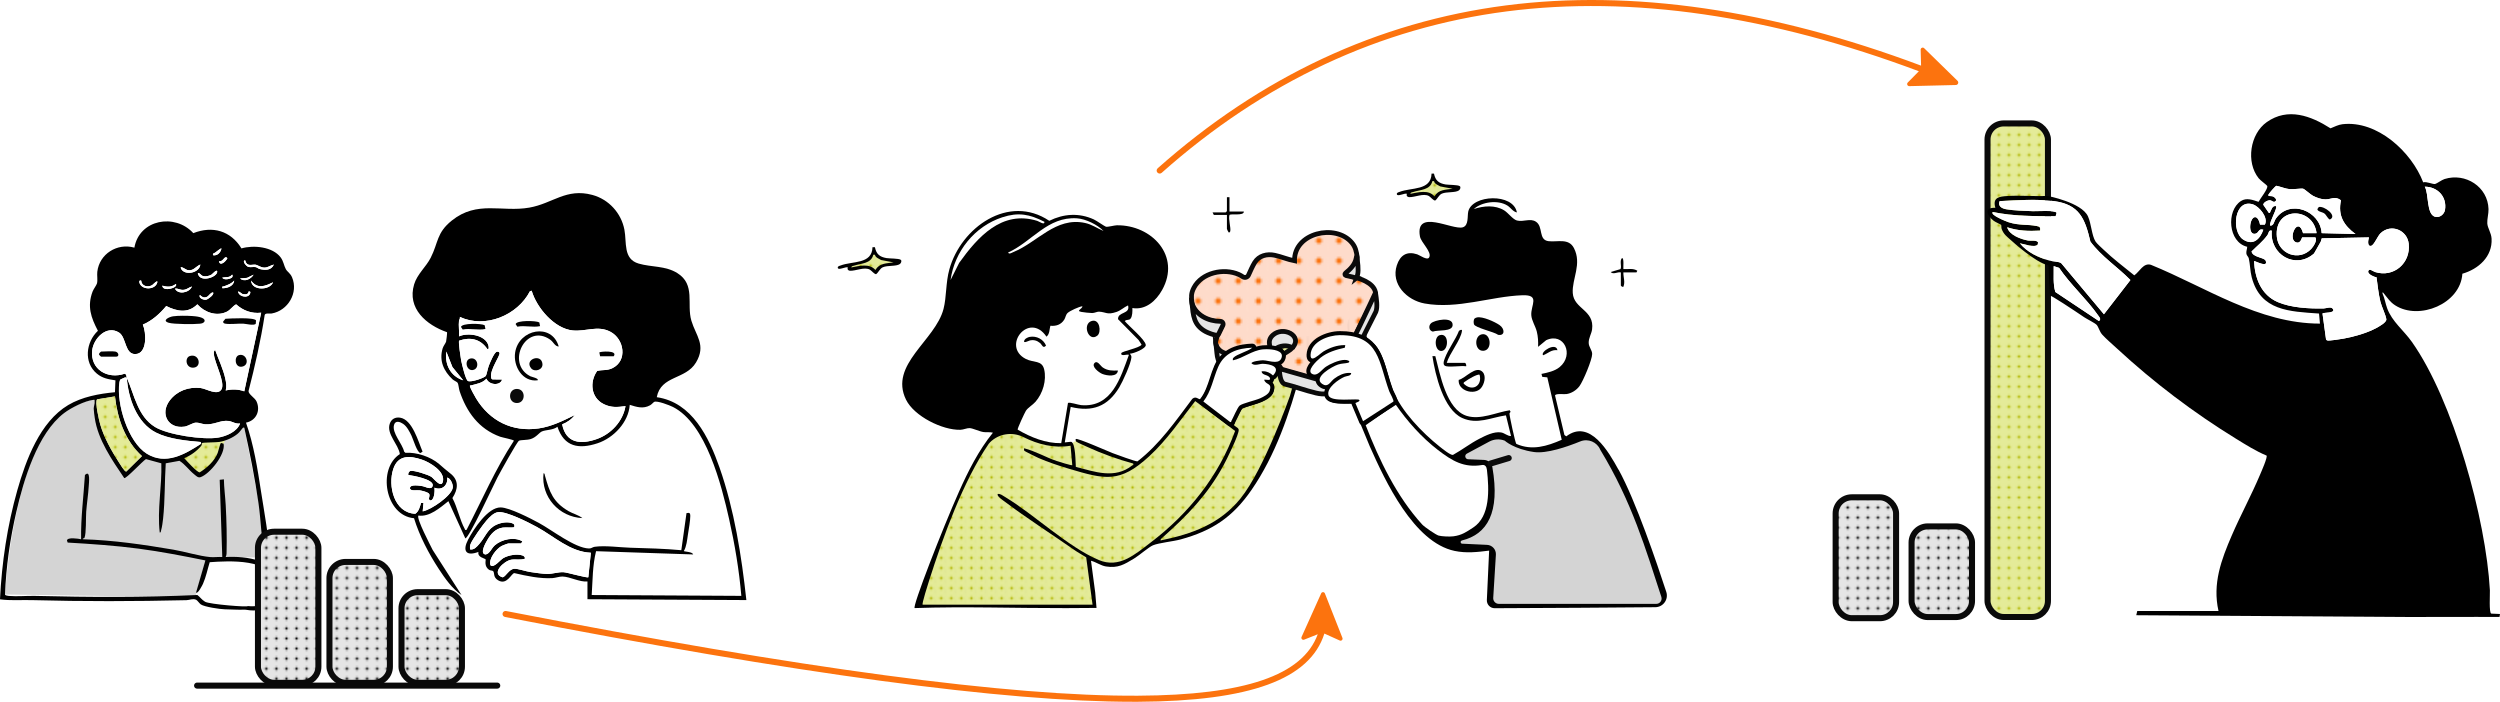 <?xml version="1.0" encoding="UTF-8"?><svg id="a" xmlns="http://www.w3.org/2000/svg" xmlns:xlink="http://www.w3.org/1999/xlink" viewBox="0 0 1240.97 348.36"><defs><pattern id="b" x="0" y="0" width="5" height="5" patternTransform="translate(-420.3 -375.57)" patternUnits="userSpaceOnUse" viewBox="0 0 5 5"><rect width="5" height="5" style="fill:none;"/><polygon points="4.98 5 0 5 0 0 5 .01 4.98 5" style="fill:#e4eb98;"/><path d="M2.5,3.25c.97,0,.97-1.5,0-1.5s-.97,1.5,0,1.5h0Z" style="fill:#b1b700;"/></pattern><pattern id="c" x="0" y="0" width="50" height="50" patternTransform="translate(-420.3 -375.57)" patternUnits="userSpaceOnUse" viewBox="0 0 50 50"><rect x="0" width="50" height="50" style="fill:none;"/><rect x="0" width="50" height="50" style="fill:#0a0a0a;"/></pattern><pattern id="d" x="0" y="0" width="5" height="5" patternTransform="translate(-420.3 -375.57)" patternUnits="userSpaceOnUse" viewBox="0 0 5 5"><rect width="5" height="5" style="fill:none;"/><polygon points="4.98 5 0 5 0 0 5 .01 4.98 5" style="fill:#e5e5e5;"/><path d="M2.5,3.25c.97,0,.97-1.5,0-1.5s-.97,1.5,0,1.5h0Z" style="fill:#0a0a0a;"/></pattern><pattern id="e" x="0" y="0" width="10" height="10" patternTransform="translate(-420.3 -375.57)" patternUnits="userSpaceOnUse" viewBox="0 0 10 10"><rect width="10" height="10" style="fill:none;"/><polygon points="9.95 10 0 10 0 0 10 .03 9.95 10" style="fill:#fedbca;"/><path d="M5,6.5c1.93,0,1.93-3,0-3s-1.93,3,0,3h0Z" style="fill:#fc740f;"/></pattern></defs><rect x="986.58" y="61.27" width="30" height="245" rx="8" ry="8" style="fill:url(#b); stroke:#0a0a0a; stroke-miterlimit:10; stroke-width:3px;"/><path d="M368.77,296.54l-139.68-1.17c-10.19-11.88-17.69-25.42-22.95-40.34l16.93-7.47,8.12,18.38,26.89-50.14,19.76-4.94,25.9,5.33,8.12-19.29c47.74-3.39,50.99,63.83,56.89,99.65Z" style="fill:#fff;"/><polyline points="200.43 225.59 193.46 210.42 199.86 208.65 210.31 227.71" style="fill:#fff;"/><path d="M291.62,288.65c-3.98.34-8.69-2.38-12.42-2.47-1.44-.04-3.49.7-5,.79-6.17.36-12.92-1.1-18.9-2.49-1.47.09-3.69,6.31-8.13,3.52-2.44-1.53-1.61-3.44-2.31-4.41-.34-.47-1.35-.33-1.88-.64-2.93-1.71-1.71-5-1.89-5.24-.51-.7-4.16-.96-3.6-3.75-6.28,2.37-8.01-.6-5.1-6.15,2.71-5.17,9.78-16.05,16.16-15.93,4.41.09,14.85,5.48,19.02,7.74,6.43,3.49,17.81,12.46,24.76,12.64,1.34.04,1.71-.68,2.84-.84,5.27-.74,12.28.29,17.63.46,8.5.27,16.96.44,25.4,1.24l2.57-18.4c1.37-.32,1.9-.12,1.89,1.32,0,2.44-.77,6.69-1.17,9.26-.42,2.71-.67,5.92-2.04,8.24.38.36,4.24.29,4.62,1.68l-48.19-1.62c-1.78,7.12-1.68,14.49-2.16,21.76l74.27.42c-1.1-12.84-3.25-25.63-6.08-38.19-3.78-16.79-11.41-47.29-27.9-55.6-1.68-.84-7.77-3.19-9.23-2.52-.47.22-1.21,1.22-2.09,1.71-3.46,1.9-6.6.87-10.09-.23-.55,8.63-8.03,16.44-15.96,19.07-9.34,3.1-16.61,1.81-19.93-8.18-2.08,1.7-5.8,1.47-7.73,2.33-1.34.6-2.77,2.88-5.48,3.75-1.88.61-4.89.38-5.87.85s-9.53,16-10.71,18.25c-1.83,3.5-14.13,30.23-15.94,30.21l-8.4-18.46c-4.11,3.23-9.35,7.96-14.88,7.14-1.17,1.32,5.99,14.85,7.06,17.06l14.33,22.38c-4.6-3.05-8.22-8.25-11.25-12.88-5.01-7.65-9.64-16.48-12.32-25.23-14.34-1.27-18.3-24.62-7.03-31.83-.7-4.89-6.71-9.9-5.04-15.01.77-2.35,2.69-3.43,5.11-3.08,6.17.9,9.09,11.95,11.21,16.87l-1.03.67c-1.65,0-3.66-6.9-4.46-8.56-.98-2.02-2.27-4.61-4.17-5.9-1.45-.99-3.81-1.87-4.5.48-1.18,4.02,4.11,9.3,5,13.3l.62.59c5.53-.37,12.47,1.92,16.73,5.55,2.14,1.82,3.21,2.87,5.47,4.6,4.53,3.45,3.99,7.95,1.14,12.31,2.45,4.54,3.68,10.9,6.1,15.27.26.47-.03.72.93.53,7.7-14.81,14.31-30.27,23.5-44.26,0-.48-5.79-1.61-6.82-1.98-10.62-3.85-16.7-12.32-20.14-22.66-.37-1.12-.55-3.41-.95-4.08-.3-.51-1.86-1.12-2.49-1.7-4.44-4.1-6.82-9.35-4.97-15.44.39-1.27,1.49-2.51,1.71-3.33.13-.47.6-4.47.47-4.67-10.24-3.57-19.95-11.79-16.33-23.78,1.54-5.1,5.92-8.65,8.22-13.18,3.86-7.58,2.83-12.34,10.48-18.47,12.64-10.13,24.8-4.02,38.48-6.42,11.66-2.05,18.25-9.81,31.28-6.3,8.14,2.2,14.32,8.99,15.91,17.24,1.23,6.38-.72,14.56,7.08,16.84,6.36,1.85,13.26,1.01,19.19,4.72,9.17,5.74,4.52,15.36,6.98,23.65,2.22,7.44,7.44,12.08,2.29,20.72s-17.39,6.31-19.48,17.23c17.54,2.53,25.89,19.91,31.16,34.93,7.31,20.82,10.93,43.87,13.32,65.78l-78.88-.42v-8.81ZM227.84,159.21c-.29,2.41.21,5.29,0,7.76,4.37-2,13.14-.79,14.6,4.5.09.34.47,2.2-.53,1.79-3.43-4.97-8.37-6.11-14.02-4.15-.41.48.75,8.32.99,9.62.32,1.69,2.25,9.99,3.44,10.41,1.61.7,8.02-1.53,8.85-2.55.3-.38,1.05-3.98,1.46-5.04.57-1.44,2.65-6.62,3.96-6.96.59-.16,1.23.04,1.38.61.37,1.4-4.9,8.33-4.18,12.13.09.48.15.85.69.99l4.76.06c-.9,3.31-6.65,2.74-7.76-.42-2.16,2.31-4.81,2.53-7.58,3.34-.4.12-.83-.23-.59.62.3,1.04,2.33,4.7,3,5.81,6.8,11.22,17.99,16.84,31.12,14.92,6.43-.94,12.14-3.84,17.89-6.65-1.51,2.11-3.85,3.71-6.27,4.64,1.88,9.38,9.16,10.13,17.17,7.3,7.13-2.52,12.98-8.8,14.28-16.35-3.96.52-7.02.86-10.78-.98-6.39-3.13-7.19-11-3.31-16.47,2.64-.72,4.76-.07,7.47-1.34,7.76-3.65,6.03-14.53-.93-18.15-6.35-3.3-12.1.04-18.67-.63-9.15-.92-17.91-11.33-20.36-19.72l-.86.26c-6.18,11.99-22.2,18.64-34.79,12.75.25.72-.37,1.43-.42,1.89ZM229.94,188.78l-5.37-6.58-3.02-7.68c-.88,6.44,2.08,12.25,8.39,14.26ZM202.67,235.78c-.16-.8.32-1.84,1.13-2.02,1.67-.38,8.69,1.84,10.34,2.94,1.18.78,4.72,5.67,5.65,2.57,1.54-5.13-6.45-9.81-10.49-11.15-6.01-2-11.73-2.29-14.06,4.64-2.83,8.42.39,21.88,10.92,22.27,1.76-1.18,2.25-3.44,2.85-5.36l1.22-.03-.41,4.2c4.18-.77,14.28-7.66,14.93-11.74.25-1.55-1.04-4.67-2.77-5.04.48,3.77-2.6,6.62-6.29,5.03.2,1.39-.04,6.77-2.31,6.29-1.02-.83.12-1.86-.27-3.07-.32-.97-3.74-1.75-4.81-1.91-1.29-.19-4.8.58-4.79-1.1,0-2.12,5.15-1.16,6.41-.94s4.46,2.2,4.88-.38c.5-3.07-9.99-4.94-12.12-5.19ZM258.68,269.77h-6.29c-.36,0-2.85.97-3.37,1.24-2.67,1.44-6.62,6.41-5.55,9.56,1.65,1.65,4.79-2.68,6.47-3.61,2.52-1.39,6.73-2.18,9.48-1.22.65.23,1.27.81,1.15,1.57-2.19.83-4.56.14-6.82.52-3.55.6-10.23,6.81-4.32,8.73,1.6-.15,3.19-4.12,5.9-4.24,1.77-.08,5.81,1.33,8.03,1.64,2.35.33,6.08.91,8.33.93,2.57.02,5.43-.98,7.96-.87,1.81.08,11.9,3.02,12.39,2.52l1.26-12.17c-10.34-.43-18.13-8.08-26.84-12.81-4.01-2.18-14.95-7.77-19.11-7.35-2.29.23-4.4,2.55-5.87,4.2-1.72,1.93-7.22,9.61-7.94,11.78-.29.87-.3,1.6-.23,2.5,2,.43,3.41-1.33,4.63-2.72,2.95-3.38,4.01-7.49,8.51-9.53,2.36-1.07,5.83-1.68,8.24-.53.8.38.89,1.51.39,1.83-.36.23-4.34-.02-5.51.15-3.66.52-5.92,3.2-7.67,6.18-.8,1.36-4,6.89-.81,7.16,2.1-.42,2.87-3.13,4.6-4.62,3.45-2.96,9.73-4.28,13.63-1.89l-.63,1.04Z"/><path d="M96.97,296.54l7.28-20.04,29.56.25-12.55-64.46-64.2-15.53c-17.87.4-30.47,9.64-38.46,23.5-8.64,21.34-14.06,46.29-16.1,74.83l94.47,1.45Z" style="fill:#d4d4d4;"/><path d="M90.61,228.49l8.8,7.48c5.44-4.72,9.84-10.43,12.47-17.79l-11.2.94-10.54,9.28" style="fill:url(#b);"/><path d="M101.96,278.16l-4.99,18.2c6.9,4.95,19.52,5.75,34.76,4.65,6.07-3.57,7.86-9.05,3.73-17.14-5.32-5.24-17.77-6.41-33.51-5.7Z" style="fill:#fff;"/><path d="M122.1,209.77c3.85,10.92,5.72,22.81,7.48,34.26,1.45,9.44,4.11,23.53,4.23,32.71.03,2.68-1.84,2.53-2.38-.15-1.66-8.26-1.88-18.12-3.1-26.69-1.8-12.63-4.33-25.17-7.08-37.61-.58-.11-.54-.09-.87.27-.86.91-1.32,1.88-2.52,2.84-2.49,2.01-5.87,3.45-9.03,3.98-1.37.23-8.18.24-8.5.53-.14.13-.11.98-.46,1.41-2.05,2.51-5.38,4.92-8.41,6.09,1.04,1.22,6.49,7.24,7.69,7.06,3.65-2.31,7.23-5.48,8.88-9.59.41-1.03,1.21-4.86,1.69-5.02l1.27.4c1.08,5.26-6.99,15.19-11.55,16.63-1.18.37-2.21-.78-3.14-1.52-2.45-1.95-4.45-4.91-7.23-6.63l-6.8,1.24c-.59,9.1-.34,18.37-1.31,27.44-.18,1.72-.51,4.11-.97,5.75-.12.43-.1,1.27-.7,1.17-1.33-11.37,1.16-22.9.79-34.36l-7.63-2.09c-1.6.92-9.92,9.93-10.79,9.41-6.02-8.91-13.06-18.98-14.63-29.87-.17-1.18-.49-3.47-.51-4.56-.01-1.23.64-2.4.46-3.78-.08-.63.22-.71-.61-.61-4.3.51-11,3.91-14.47,6.52-13.39,10.07-20.17,33.4-23.82,49.19-3.1,13.42-5.06,27.14-5.6,40.92.12.5,1.43.66,1.9.7,4.09.37,8.83-.12,13.03-.02,26.8.67,53.78.82,80.56-.44,1.44,1.1,2.08,2.28,3.81,3.34,2.1,1.29,21.72,2.84,21.15,2.14,7.4.77,15.4-2.24,14.15-11.01-1.82-12.81-23.71-11.41-32.98-10.75-1.08,3.47-1.85,7.4-3.34,10.72-.23.52-2.57,5.21-3.43,4.33l4.61-15.94c-10.93-2.21-21.93-4.35-33-5.82-11.74-1.55-23.53-2.34-35.34-3.04l-.36-1.02c.2-1.79,5.72-.91,7.02-.62-.17-10.65,1.23-21.29,1.9-31.88,2.86-2.83,1.98,3.89,1.88,5.65-.25,4.17-.93,8.42-1.25,12.6-.22,2.86.08,10.81-.86,12.91-.21.47-.99.07-.82.72,15.12.45,30.09,2.64,44.97,5.17,5.6.95,12.88,3.2,18.16,3.66,1.95.17,4.12-.15,6.1-.01l-1.28-38.33,2.08-.23c.08,4.24.66,8.51.9,12.74.43,7.78.62,16.15.43,23.96-.02.71-.13,1.23-.44,1.86,9.62-.57,26.28,1.3,27.29,13.62.78,9.53-6.75,13.56-15.33,12.82-1.19-.1-2.04-.38-3.06-.31-2.17.14-6.03-.13-9.47-.19-2.2-.04-10.1-1.19-11.8-2.44-.73-.53-1.7-2.03-2.32-2.3-1.68-.72-3.19.18-4.8.22-25.84.61-50.93.67-76.79-.03-5.26-.14-10.54.34-15.75-.4.9-18.31,3.61-36.52,8.6-54.13,4.24-14.97,11.24-33.97,25.26-42.3,6.87-4.08,15.33-5.64,23.21-6.37l.24-5.89c-3.54-.57-6.4-.98-9.25-3.36-6.66-5.55-5.37-15.69.55-21.24-3.46-6.58-5.4-12.13-2.66-19.45.47-1.25,1.97-3.2,2.2-4.09.42-1.63-.06-3.92.15-5.73,1.01-8.9,9.91-14.44,18.41-12,2.46-14.04,20.14-17.21,29.25-7.2,9.56-3.76,18.51-1.21,23.9,7.57,5.99-1.75,15.44-.86,19.44,4.45,1.45,1.93,1.61,4.06,2.57,5.82.78,1.42,2.19,1.96,3.09,4.05,3.29,7.7-2.03,16.58-10.11,17.99-1.06.19-3.1-.4-3.46.74-1.95,12.73-4.83,25.3-8.02,37.76-.05,1.64,3.14,3.3,3.98,5.18,2.09,4.68-.25,9.51-5.25,10.5ZM109.93,123.33c-.26-.28-2.72,1.79-3.15,2.09-.5.35-1.26.26-1.04,1.26,2.12.45,3.86-1.4,4.19-3.35ZM108.68,129.63c.52,2.85,3.52.08,4.19-1.47-1.49-1.75-1.98,2.08-4.19,1.47ZM135.95,131.31c-1.66.35-2.92,1.54-4.75,1.52s-3.27-1.31-4.36-1.45c-1.86-.24-4.24,1.26-5.16-2.18-1.76.29.68,3.02,1.56,3.27,1.13.33,2.5-.1,3.67.11.74.13,1.3.79,1.98.95,2.73.64,5.73.79,7.06-2.23ZM99.44,131.31c-2.44,1.01-3.54,3.57-6.63,2.66-.38-.11-3.67-2.36-3.01-.78,1.59,3.81,9.22,2.48,9.64-1.88ZM98.19,135.5c.72,5.16,9.68,2.14,9.64-.63-.03-1.57-2.53,1.26-2.78,1.41-1.27.74-2.94,1.17-4.36.72-1.01-.32-1.39-1.54-2.49-1.49ZM115.3,137.53c.14-.25.28-1.13-.12-1.18-1.22,1.65-3.13,1.05-4.83,1.46.81,1.54,4.44.6,4.95-.28ZM125.88,136.34l-3.23,1.58-3.48.29c2.16,1.97,5.43.34,6.71-1.88ZM70.07,139.28c-1.23-.32-1,.93-.61,1.67,1.6,3.1,7.55,2.88,8.59-.63.57-1.94-2.3,1.09-2.54,1.23-2.18,1.25-5.23.5-5.43-2.27ZM110.36,143.05c2.34.15,5.73-1.07,5.87-3.77-1.54,1.66-2.99,2.03-4.95,2.83-.63.26-1.14-.25-.92.94ZM135.53,140.12c-4.07,2.03-7.77,3.44-10.9-.84.23,5.15,9.38,4.98,10.9.84ZM80.57,141.8c.16,3.34,8.16,1.02,6.71-.84-2.08,1.63-4.23,1.55-6.71.84ZM95.25,142.22c-1.44.4-2.4,1.47-4.03,1.65-1.91.2-2.69-.78-4.36-.6,1.55,3.27,7.32,1.96,8.39-1.04ZM123.37,144.73c-.02,1.52-1.86,1.54-3.07,1.17-.17-.05-2.67-2.23-1.97-.55.82,1.95,4.85,2.89,5.81.36.3-.8.13-1.17-.77-.98ZM105.74,145.15c-1.46.09-2.01,1.93-3.34,2.34s-2.24-.12-3.16-1.08c-.89,1.51,1.88,2.65,3.15,2.34.93-.22,4.22-2.63,3.36-3.6ZM62.94,187.53c3.75,8.33,5.31,19.11,13.97,24.42,6.45,3.95,24.06,6.52,31.44,5.27,3.94-.67,9.4-2.92,10.8-7.03-2.07.44-3.84-.99-5.7-1.22-3.99-.51-7.17,1.99-11.71,1.63-1.47-.12-3.16-.91-4.57-.81-1.62.12-3.82,1.71-5.6,1.98-8.2,1.25-12.2-6.45-7.42-12.87,3.65-4.89,9.43-6.99,15.44-6.29,2.87.33,8.42,4.03,10.35.61s-3.4-13-3.77-17.28c-.07-.85-.2-1.65.6-2.25,1.63,4.54,4.03,9.55,5.05,14.25.44,2.05.78,3.85.2,5.89,3.03-.75,6.29-.66,9.22.42l8.39-39.02c-4.75.54-8.93-1.03-12.44-4.16-1.78.93-2.75,2.74-4.63,3.67-5.03,2.48-11.1.33-14.61-3.69-4.62,4.64-10.12,3.55-15.45.86-3.17,3.82-6.99,7.27-11.61,9.22,1.72,3.82,2.31,14.38-3.61,14.63-5.41.23-4.51-8.28-8.17-10.65-6.09-3.95-12.7,2.81-13.36,8.83-1.04,9.46,7.68,14.44,16.06,11.58,1.15.22.87,1.51,1.1,2.01l-.83-.21-2.26,1.02c-.38.27-.5,1.13-.57,1.6-1.6,10.27,4.38,29.57,13.59,35.28s18.83.36,26.99-4.97l-.21-.83c-7.07-.63-15.78-1.45-22.18-4.67-9.58-4.82-13.83-17.11-14.54-27.21ZM57.07,196.76l-8.83,1.45c-1.31.93.96,10.54,1.49,12.39,1.78,6.28,5.7,13.37,9.27,18.85.58.88,2.84,4.77,3.69,4.62l7.79-7.68c-8.35-7.51-12.22-18.68-13.4-29.64Z"/><path d="M289.1,257.18c-11.58-.51-20.62-10.54-19.3-22.23.6-.1.59.74.71,1.17,2.29,8.17,4,13.13,11.75,17.63,2.25,1.3,4.84,1.86,6.84,3.43Z"/><path d="M227.84,159.21c.05-.45.67-1.17.42-1.89,12.59,5.89,28.62-.75,34.79-12.75l.86-.26c2.45,8.39,11.21,18.8,20.36,19.72,6.58.66,12.32-2.67,18.67.63,6.96,3.61,8.69,14.5.93,18.15-2.71,1.27-4.83.62-7.47,1.34-3.87,5.48-3.07,13.34,3.31,16.47,3.76,1.84,6.82,1.49,10.78.98-1.3,7.55-7.15,13.83-14.28,16.35-8.01,2.83-15.29,2.08-17.17-7.3,2.42-.94,4.75-2.54,6.27-4.64-5.75,2.81-11.46,5.71-17.89,6.65-13.13,1.92-24.33-3.7-31.12-14.92-.68-1.12-2.7-4.77-3-5.81-.24-.85.19-.5.59-.62,2.76-.81,5.42-1.03,7.58-3.34,1.11,3.16,6.85,3.73,7.76.42l-4.76-.06c-.54-.14-.6-.52-.69-.99-.72-3.8,4.55-10.73,4.18-12.13-.15-.57-.79-.76-1.38-.61-1.31.34-3.39,5.52-3.96,6.96-.42,1.06-1.16,4.66-1.46,5.04-.83,1.03-7.24,3.25-8.85,2.55-1.19-.41-3.12-8.72-3.44-10.41-.25-1.3-1.4-9.14-.99-9.62,5.65-1.96,10.59-.82,14.02,4.15,1.01.4.63-1.45.53-1.79-1.46-5.29-10.23-6.5-14.6-4.5.21-2.47-.29-5.35,0-7.76ZM268.08,161.89l-.37-1.86c-1.7-.94-11.32-1.1-11.75.85l.85,1.27c3.72-.75,7.67.51,11.27-.27ZM277.35,172c-3.44-11.93-19.79-8.69-21.63,2.92-1.09,6.85,3.65,14.84,11.14,13.86.83-.92-3.09-1.74-3.64-2.02-12.27-6.28-2.29-26.6,9.82-18.21,1.79,1.24,2.31,3.36,4.31,3.45ZM304.63,176.84c2.28-3.11-6.68-2.38-7.14-1.89l.39,1.91,6.75-.02ZM233.61,177.94c-3.34.6-2.14,6.23,1.06,5.74,3.58-.55,2.63-6.4-1.06-5.74ZM263.63,182.79c1.68,2.09,5.91.86,5.64-2.13-.49-5.42-9.2-2.3-5.64,2.13Z" style="fill:#fff;"/><path d="M258.68,269.77l.63-1.04c-3.9-2.39-10.18-1.07-13.63,1.89-1.74,1.49-2.5,4.2-4.6,4.62-3.19-.27,0-5.79.81-7.16,1.75-2.98,4.01-5.66,7.67-6.18,1.17-.17,5.15.08,5.51-.15.5-.32.41-1.45-.39-1.83-2.42-1.15-5.88-.54-8.24.53-4.51,2.04-5.56,6.15-8.51,9.53-1.21,1.39-2.63,3.15-4.63,2.72-.07-.89-.06-1.63.23-2.5.73-2.16,6.22-9.85,7.94-11.78,1.48-1.65,3.58-3.97,5.87-4.2,4.16-.42,15.1,5.17,19.11,7.35,8.71,4.73,16.5,12.38,26.84,12.81l-1.26,12.17c-.49.49-10.59-2.45-12.39-2.52-2.53-.11-5.39.89-7.96.87-2.24-.02-5.98-.59-8.33-.93-2.21-.31-6.25-1.72-8.03-1.64-2.71.12-4.3,4.09-5.9,4.24-5.91-1.92.77-8.13,4.32-8.73,2.26-.38,4.63.31,6.82-.52.12-.76-.49-1.35-1.15-1.57-2.75-.96-6.96-.17-9.48,1.22-1.67.92-4.82,5.25-6.47,3.61-1.07-3.15,2.88-8.12,5.55-9.56.52-.28,3.01-1.24,3.37-1.24h6.29Z" style="fill:#fff;"/><path d="M202.67,235.78c2.12.25,12.62,2.12,12.12,5.19-.42,2.58-3.6.6-4.88.38s-6.4-1.18-6.41.94c0,1.68,3.5.9,4.79,1.1,1.07.16,4.49.94,4.81,1.91.4,1.21-.75,2.25.27,3.07,2.26.48,2.51-4.9,2.31-6.29,3.69,1.59,6.77-1.27,6.29-5.03,1.73.37,3.02,3.49,2.77,5.04-.66,4.08-10.76,10.97-14.93,11.74l.41-4.2-1.22.03c-.6,1.92-1.09,4.18-2.85,5.36-10.53-.39-13.75-13.85-10.92-22.27,2.33-6.93,8.05-6.64,14.06-4.64,4.04,1.35,12.03,6.02,10.49,11.15-.93,3.1-4.47-1.79-5.65-2.57-1.65-1.09-8.67-3.32-10.34-2.94-.81.19-1.29,1.23-1.13,2.02Z" style="fill:#fff;"/><path d="M229.94,188.78c-6.31-2.01-9.27-7.82-8.39-14.26l3.02,7.68,5.37,6.58Z" style="fill:#fff;"/><path d="M62.94,187.53c-.23-.5.06-1.79-1.1-2.01-8.38,2.86-17.1-2.12-16.06-11.58.66-6.03,7.27-12.79,13.36-8.83,3.65,2.37,2.76,10.89,8.17,10.65,5.92-.26,5.33-10.81,3.61-14.63,4.62-1.95,8.44-5.4,11.61-9.22,5.32,2.69,10.83,3.78,15.45-.86,3.51,4.02,9.58,6.17,14.61,3.69,1.88-.93,2.85-2.74,4.63-3.67,3.5,3.14,7.69,4.7,12.44,4.16l-8.39,39.02c-2.94-1.08-6.19-1.17-9.22-.42.58-2.04.24-3.84-.2-5.89-1.02-4.7-3.41-9.71-5.05-14.25-.8.6-.67,1.4-.6,2.25.37,4.28,5.66,13.9,3.77,17.28s-7.48-.27-10.35-.61c-6.01-.7-11.8,1.4-15.44,6.29-4.78,6.42-.78,14.12,7.42,12.87,1.79-.27,3.98-1.86,5.6-1.98,1.41-.1,3.1.7,4.57.81,4.54.36,7.72-2.14,11.71-1.63,1.85.24,3.63,1.66,5.7,1.22-1.41,4.1-6.86,6.35-10.8,7.03-7.38,1.26-25-1.32-31.44-5.27-8.66-5.31-10.22-16.09-13.97-24.42.71,10.1,4.96,22.39,14.54,27.21,6.4,3.22,15.1,4.04,22.18,4.67l.21.83c-8.16,5.33-17.52,10.84-26.99,4.97s-15.19-25.01-13.59-35.28c.07-.48.19-1.33.57-1.6l2.26-1.02.83.21ZM85.92,157.01c-2.06.3-5.73,2.14-2.17,3.21,2.52.76,12.65.79,15.5.46.88-.1,1.79-.28,2.27-1.11.65-2.23-4.65-2.59-6.04-2.69-2.54-.18-7.1-.23-9.56.13ZM127.08,159.05c-.97-1.6-12.86-.97-15.17-.81l-1.15,1.38c-.03.71.46.94,1.07,1.05,2.3.41,6.25-.09,8.83-.02,1.3.04,5.54,1.14,6.3.05l.12-1.65ZM57.28,174.52c-1.59-.33-5.24,0-7.13,0-.11,0-1.14.98-1.01,1.41.04.22.94,1.11,1.01,1.11h7.55c1.63,0,1.26-2.17-.42-2.52ZM118.63,176.27c-2.62.75-2.06,6.39,1.48,5.74,4.17-.77,2.25-6.8-1.48-5.74Z" style="fill:#fff;"/><path d="M57.07,196.76c1.18,10.96,5.04,22.14,13.4,29.64l-7.79,7.68c-.84.15-3.11-3.74-3.69-4.62-3.57-5.48-7.49-12.56-9.27-18.85-.52-1.85-2.8-11.47-1.49-12.39l8.83-1.45Z" style="fill:url(#b);"/><path d="M135.95,131.31c-1.33,3.02-4.33,2.87-7.06,2.23-.68-.16-1.24-.82-1.98-.95-1.17-.2-2.53.22-3.67-.11-.89-.25-3.32-2.98-1.56-3.27.92,3.43,3.31,1.94,5.16,2.18,1.09.14,2.47,1.43,4.36,1.45s3.1-1.17,4.75-1.52Z" style="fill:#fff;"/><path d="M99.44,131.31c-.43,4.36-8.06,5.69-9.64,1.88-.66-1.58,2.63.67,3.01.78,3.09.91,4.19-1.65,6.63-2.66Z" style="fill:#fff;"/><path d="M135.53,140.12c-1.52,4.14-10.67,4.3-10.9-.84,3.14,4.29,6.83,2.87,10.9.84Z" style="fill:#fff;"/><path d="M98.19,135.5c1.1-.05,1.48,1.17,2.49,1.49,1.42.46,3.1.02,4.36-.72.25-.14,2.75-2.97,2.78-1.41.05,2.78-8.92,5.79-9.64.63Z" style="fill:#fff;"/><path d="M70.07,139.28c.19,2.77,3.25,3.52,5.43,2.27.24-.14,3.12-3.17,2.54-1.23-1.03,3.51-6.99,3.73-8.59.63-.38-.74-.62-1.99.61-1.67Z" style="fill:#fff;"/><path d="M95.25,142.22c-1.07,3.01-6.84,4.32-8.39,1.04,1.67-.18,2.45.81,4.36.6,1.63-.17,2.58-1.24,4.03-1.65Z" style="fill:#fff;"/><path d="M105.74,145.15c.86.97-2.43,3.38-3.36,3.6-1.27.31-4.04-.83-3.15-2.34.92.96,1.79,1.51,3.16,1.08s1.88-2.25,3.34-2.34Z" style="fill:#fff;"/><path d="M80.57,141.8c2.48.71,4.63.79,6.71-.84,1.46,1.86-6.55,4.18-6.71.84Z" style="fill:#fff;"/><path d="M123.37,144.73c.9-.19,1.07.18.77.98-.96,2.53-4.99,1.59-5.81-.36-.71-1.68,1.79.5,1.97.55,1.21.37,3.05.35,3.07-1.17Z" style="fill:#fff;"/><path d="M110.36,143.05c-.22-1.19.29-.69.92-.94,1.96-.8,3.41-1.17,4.95-2.83-.14,2.71-3.53,3.93-5.87,3.77Z" style="fill:#fff;"/><path d="M125.88,136.34c-1.28,2.22-4.55,3.84-6.71,1.88l3.48-.29,3.23-1.58Z" style="fill:#fff;"/><path d="M108.68,129.63c2.21.61,2.69-3.22,4.19-1.47-.67,1.56-3.66,4.32-4.19,1.47Z" style="fill:#fff;"/><path d="M109.93,123.33c-.33,1.95-2.07,3.8-4.19,3.35-.21-1,.54-.91,1.04-1.26.43-.3,2.89-2.37,3.15-2.09Z" style="fill:#fff;"/><path d="M115.3,137.53c-.5.88-4.14,1.82-4.95.28,1.7-.41,3.6.19,4.83-1.46.4.06.26.94.12,1.18Z" style="fill:#fff;"/><path d="M277.35,172c-2-.09-2.52-2.21-4.31-3.45-12.11-8.38-22.1,11.94-9.82,18.21.55.28,4.47,1.1,3.64,2.02-7.49.97-12.22-7.01-11.14-13.86,1.84-11.61,18.19-14.84,21.63-2.92Z"/><path d="M263.63,182.79c-3.56-4.43,5.14-7.54,5.64-2.13.27,2.99-3.95,4.22-5.64,2.13Z"/><path d="M268.08,161.89c-3.6.78-7.55-.48-11.27.27l-.85-1.27c.43-1.96,10.05-1.8,11.75-.85l.37,1.86Z"/><path d="M233.61,177.94c3.69-.66,4.64,5.19,1.06,5.74-3.21.49-4.41-5.14-1.06-5.74Z"/><path d="M297.89,176.85l-.39-1.91c.46-.48,9.42-1.21,7.14,1.89l-6.75.02Z"/><path d="M85.92,157.01c2.46-.36,7.02-.31,9.56-.13,1.39.1,6.69.46,6.04,2.69-.48.83-1.39,1.01-2.27,1.11-2.85.33-12.98.3-15.5-.46-3.56-1.07.12-2.91,2.17-3.21Z"/><path d="M127.08,159.05l-.12,1.65c-.76,1.1-5,0-6.3-.05-2.57-.08-6.53.43-8.83.02-.61-.11-1.1-.33-1.07-1.05l1.15-1.38c2.31-.16,14.2-.8,15.17.81Z"/><path d="M118.63,176.27c3.74-1.07,5.66,4.97,1.48,5.74-3.54.65-4.1-4.99-1.48-5.74Z"/><path d="M57.28,174.52c1.68.35,2.05,2.52.42,2.52h-7.55c-.08,0-.97-.88-1.01-1.11-.13-.43.91-1.41,1.01-1.41,1.89,0,5.55-.33,7.13,0Z"/><path d="M94.29,176.71c4.57-1.35,6.03,5.25,1.97,5.77s-4.76-4.95-1.97-5.77Z"/><path d="M240.95,163.29c-3.6.78-7.55-.48-11.27.27l-.85-1.27c.43-1.96,10.05-1.8,11.75-.85l.37,1.86Z"/><path d="M256.57,200.06c4.5,0,4.51-7,0-7s-4.51,7,0,7h0Z" style="fill:url(#c);"/><path d="M1236.63,304.57c-1.2-.28-.59-9.85-.68-11.57-1.91-35.31-18.24-94.29-38.7-123.26-4.1-5.8-9.85-10.08-12.28-16.67-.88-2.38-1.22-5.02-2.32-7.34-.06-1.28.44-.29.76.08,1.95,2.27,2.87,4.05,5.56,5.77,11.87,7.58,32.38-.76,33.32-15.71,7.95-2.28,15-8.48,14.5-17.42-.16-2.85-1.97-5.23-2.13-7.55-.14-2.07.68-4.86.61-7.12-.32-11.08-11.45-18.16-21.81-14.92-1.45.45-3.82,2.27-4.69,2.46-1.18.25-4.26-1.34-5.93-.81-5.79-15.15-22.83-30.86-40.08-28.85-2.11.25-3.99,1.28-5.92,2.04-9.74-6.22-21.16-10.49-31.64-3.09-8.36,5.9-10.41,19.9-4.03,27.87.89,1.11,3.87,3.23,4.22,3.77.75,1.18-3.55,6.46-4.28,7.94-2.83-.91-5.95-2.21-8.75-.39-7.37,4.79-6.34,20.5,3.12,22.7-.01,1.21-.61,2.22-.39,3.5.15.86.96,1.38,1.17,2.21.68,2.82.66,6.37,1.47,9.44,4.38,16.71,18.75,16.95,33.41,17.99l.46,5c-30.4-.01-56.69-18.11-83.9-29.19-3.75-1.14-5.62,3.4-8.26,5.24-5.03-4.09-10.58-8.27-15.26-12.76-1.03-.99-3.28-2.96-3.96-4.01-1.93-2.99-2.11-8.92-3.8-12.57-3.18-6.86-19.93-10.07-19.93-10.07-6.56.28-13.42-.39-19.95.02-4.1.25-7.58.65-6.07,5.85-5.88-.23-4.22,3.86-.8,6.47.81.62,3.55,1.82,3.66,2,.23.36.02,1.37.27,2.03,1.06,2.78,2.51,3.67,4.55,5.53.41.37,12.23,11.21,18.69,12.57,0,0,.7,16.58.89,15.09.08-.58,12.09,7.41,16.82,10.62,1.38.94,5.42,2.91,6.24,3.84.91,1.04,1.38,3.3,2.74,4.81,1.81,2.02,5.22,4.95,7.35,6.92,18.17,16.81,38.11,31.89,59.2,44.85,4.87,2.99,9.73,6.07,15.02,8.27.56.88-2.64,8.05-3.23,9.46-4.29,10.17-9.61,19.94-13.99,30.06-5.26,12.15-9.72,24.09-6.64,37.63h-40.34c-.16.7-.33,1.39-.49,2.09,44.74.29,89.47.61,134.17.87,15.38.09,30.76-.11,46.14-.01l.24-1.47-4.34-.19ZM1213.67,104.18c-.35,2.21-2.77,4.14-5.03,3.4-4.25-1.38-2.94-11.36-5.01-14.91,6.39.07,11.09,5,10.04,11.51ZM1041.88,159.37l-21.64-14.43c-1.23-4.17-.7-8.55-.81-12.83l2.69.87c5.5,8.18,13.76,15.56,19.3,23.5.63.91,1.78,1.95.46,2.89ZM1044.39,156.01l-21.21-25.36c-1.07-.85-4.2-.82-5.86-1.28-5.49-1.51-11.05-4.12-14.68-8.6,2.03.33,7.34,2.34,8.84.65l.2-1.08c-.68-1.33-3.51-.68-4.95-.94-3.57-.65-9.42-2.73-10.39-6.6,5.41,1.83,10.7,1.98,16.36,1.67.16-1.63-.11-1.96-1.63-2.27-4.79-.96-8.69-.16-14.12-1.92-.79-.26-9.34-3.56-7.75-5.04,10.25,2.14,20.74,2.03,31.19,2.11l.52-1.7c-.86-1.45-9.73-.73-11.8-.82-4.01-.18-9.47-.28-13.3-.97-2.17-.39-4.29-1.62-3.2-4.03,8.63-.43,18.38-1.15,26.95,0,12.67,1.69,15.41,8.73,18.09,20.09,5.41,7.36,13.47,12.58,19.86,19.08l-13.14,16.99ZM1126.96,99.45c.91.13,1.85,1.57,2.82.13.27-.97-.87-1.83-1.66-2.11-.71-.25-2.49.15-2.11-.81.24-.61,3.5-4.39,3.98-4.43,2.26.49,4.39,1.48,6.72,1.69,1.65.15,5.64-.47,6.52-.24.8.21,3.56,2.83,4.89,3.52,1.83.96,4.11,1.79,6.21,1.79,2.95,0,4.69-1.81,7.7.44-1.62,7.55,1.37,12.45,7.19,16.72l-16.78-.42c-.64-10.99-15.68-17.05-22.66-7.34-1.03,1.43-1.05,3.84-2.94,3.56-.45-1.82,3.87-8.68,2.93-9.65-1.88-.3-2.16,1.64-2.84,2.82-.2.35.12.7-.72.53l-2.74-3.99c0-1.23,2.36-2.39,3.48-2.23ZM1139.43,120.16c2.63,1.28,3.12-2.32,3.36-2.32h6.5c1.2,1.32-.97,4.61-2.04,5.73-6.09,6.39-16.2,2.51-17.05-5.94-1.53-15.27,18.03-15.22,19.72-1.88h-6.71c-2.44-8.93-7.68,2.51-3.78,4.42ZM1113.43,118.87c-5.99-4.03-4.33-20.3,4.83-17.42,3.19,1,7.83,6.58,6,10.03h-2.41c-.19-1.22-.97-3.58-2.34-3.7-2.88-.24-3.96,9.41.2,8.2,1.64-.48,1.36-2.72,3.77-1.93-1.61,4.63-5.1,8.14-10.05,4.8ZM1152.01,119.93l.48-1.62,23.44-.47c-.45,1.34-.95,4.57,1.03,4.2,1.49-.28,3.2-4.84,4.76-6.3,5.19-4.86,13.19-1.54,13.94,5.25,1.05,9.6-7.42,16.89-16.59,14.07-1.36-.42-3.17-2.26-3.56-.22,0,1.3,2.93,2.71,4.16,2.77.54,3.97.99,8.24,1.93,12.13.58,2.38,2.8,6.97,2.95,8.76.13,1.53-3.64,3.59-4.97,4.31-4.56,2.47-11.04,4.34-16.15,5.25-1.38.25-7.33,1.21-8.2.92-.33-.11-.55-.28-.63-.64l-1.74-12.73c.43-.61,6.37.01,5.26-2.12-.84-1.6-3.29-.42-4.61-.39-7.12.17-16.3-.32-22.88-3.17-8.25-3.58-11.36-11.83-11.75-20.34.25-.28,7.13,3.64,5.8-.13-.63-1.76-6.46-1.62-7.03-4.64,2.79-2.82,5.5-4.82,7.87-8.1.78-1.09.48-2.64,2.17-2.24-1.15,11.91,11.77,19.51,20.98,11.33"/><path d="M1152.01,119.93l.48-1.62,23.44-.47c-.45,1.34-.95,4.57,1.03,4.2,1.49-.28,3.2-4.84,4.76-6.3,5.19-4.86,13.19-1.54,13.94,5.25,1.05,9.6-7.42,16.89-16.59,14.07-1.36-.42-3.17-2.26-3.56-.22,0,1.3,2.93,2.71,4.16,2.77.54,3.97.99,8.24,1.93,12.13.58,2.38,2.8,6.97,2.95,8.76.13,1.53-3.64,3.59-4.97,4.31-4.56,2.47-11.04,4.34-16.15,5.25-1.38.25-7.33,1.21-8.2.92-.33-.11-.55-.28-.63-.64l-1.74-12.73c.43-.61,6.37.01,5.26-2.12-.84-1.6-3.29-.42-4.61-.39-7.12.17-16.3-.32-22.88-3.17-8.25-3.58-11.36-11.83-11.75-20.34.25-.28,7.13,3.64,5.8-.13-.63-1.76-6.46-1.62-7.03-4.64,2.79-2.82,5.5-4.82,7.87-8.1.78-1.09.48-2.64,2.17-2.24-1.15,11.91,11.77,19.51,20.98,11.33" style="fill:#fff;"/><path d="M1002.64,120.78c2.03.33,7.34,2.34,8.84.65l.2-1.08c-.68-1.33-3.51-.68-4.95-.94-3.57-.65-9.42-2.73-10.39-6.6,5.41,1.83,10.7,1.98,16.36,1.67.16-1.63-.11-1.96-1.63-2.27-4.79-.96-8.69-.16-14.12-1.92-.79-.26-9.34-3.56-7.75-5.04,10.25,2.14,20.74,2.03,31.19,2.11l.52-1.7c-.86-1.45-9.73-.73-11.8-.82-4.01-.18-9.47-.28-13.3-.97-2.17-.39-4.29-1.62-3.2-4.03,8.63-.43,18.38-1.15,26.95,0,12.67,1.69,15.41,8.73,18.09,20.09,5.41,7.36,13.47,12.58,19.86,19.08l-13.14,16.99-21.21-25.36c-1.07-.85-4.2-.82-5.86-1.28-5.49-1.51-11.05-4.12-14.68-8.6Z" style="fill:#fff;"/><path d="M1162.03,99.43c-1.62,7.55,1.37,12.45,7.19,16.72l-16.78-.42c-.64-10.99-15.68-17.05-22.66-7.34-1.03,1.43-1.05,3.84-2.94,3.56-.45-1.82,3.87-8.68,2.93-9.65-1.88-.3-2.16,1.64-2.84,2.82-.2.35.12.7-.72.53l-2.74-3.99c0-1.23,2.36-2.39,3.48-2.23.91.13,1.85,1.57,2.82.13.27-.97-.87-1.83-1.66-2.11-.71-.25-2.49.15-2.11-.81.24-.61,3.5-4.39,3.98-4.43,2.26.49,4.39,1.48,6.72,1.69,1.65.15,5.64-.47,6.52-.24.8.21,3.56,2.83,4.89,3.52,1.83.96,4.11,1.79,6.21,1.79,2.95,0,4.69-1.81,7.7.44ZM1151.03,102.77l-.71,1.02c0,1.26,2.39,1.44,3.36,2.11,1.16.8,1.55,2.37,2.8,3.1,4.08-1.84-2.94-6.96-5.45-6.22Z" style="fill:#fff;"/><path d="M1149.92,115.74h-6.71c-2.44-8.93-7.68,2.51-3.78,4.42,2.63,1.28,3.12-2.32,3.36-2.32h6.5c1.2,1.32-.97,4.61-2.04,5.73-6.09,6.39-16.2,2.51-17.05-5.94-1.53-15.27,18.03-15.22,19.72-1.88ZM1133.82,114.93l-.64,2.03" style="fill:#fff;"/><path d="M1019.43,132.1l2.69.87c5.5,8.18,13.76,15.56,19.3,23.5.63.91,1.78,1.95.46,2.89l-21.64-14.43c-1.23-4.17-.7-8.55-.81-12.83Z" style="fill:#fff;"/><path d="M1124.26,111.48h-2.41c-.19-1.22-.97-3.58-2.34-3.7-2.88-.24-3.96,9.41.2,8.2,1.64-.48,1.36-2.72,3.77-1.93-1.61,4.63-5.1,8.14-10.05,4.8-5.99-4.03-4.33-20.3,4.83-17.42,3.19,1,7.83,6.58,6,10.03Z" style="fill:#fff;"/><path d="M1203.63,92.66c6.39.07,11.09,5,10.04,11.51-.35,2.21-2.77,4.14-5.03,3.4-4.25-1.38-2.94-11.36-5.01-14.91Z" style="fill:#fff;"/><path d="M1151.03,102.77c2.51-.74,9.53,4.38,5.45,6.22-1.26-.72-1.64-2.3-2.8-3.1-.97-.67-3.35-.85-3.36-2.11l.71-1.02Z"/><path d="M532.05,220.51l-4.63,9.23,32.05,9.79,5.08-9.6-28.94-10.82c-1.37-.51-2.9.09-3.56,1.4Z" style="fill:url(#b);"/><rect x="128.05" y="263.94" width="30" height="75" rx="8" ry="8" style="fill:url(#d); stroke:#0a0a0a; stroke-miterlimit:10; stroke-width:3px;"/><rect x="163.54" y="278.94" width="30" height="60" rx="8" ry="8" style="fill:url(#d); stroke:#0a0a0a; stroke-miterlimit:10; stroke-width:3px;"/><rect x="199.3" y="293.94" width="30" height="45" rx="8" ry="8" style="fill:url(#d); stroke:#0a0a0a; stroke-miterlimit:10; stroke-width:3px;"/><line x1="97.83" y1="340.33" x2="246.83" y2="340.33" style="fill:#fff; stroke:#0a0a0a; stroke-linecap:round; stroke-miterlimit:10; stroke-width:3px;"/><rect x="911.19" y="246.86" width="30" height="60" rx="8" ry="8" style="fill:url(#d); stroke:#0a0a0a; stroke-miterlimit:10; stroke-width:3px;"/><rect x="948.88" y="261.3" width="30" height="45" rx="8" ry="8" style="fill:url(#d); stroke:#0a0a0a; stroke-miterlimit:10; stroke-width:3px;"/><path d="M803.39,233.14c-4.79-8.71-14.23-25.41-25.92-16.54l-.91-.68-4.66-19.6c.27-1.13,4.37-.54,5.59-.7,2.52-.32,5.04-1.93,6.54-3.95,1.81-2.44,6.31-13.12,6.3-15.95,0-1.93-1.65-3.4-1.72-5.45-.08-2.48,1.39-4.57,1.68-6.75,1.29-9.69-9.08-10.05-9.59-18.07-.45-7.03,4.67-14.43.56-22.34-2.6-5.01-8.15-2.87-12.55-3.39-5.23-.62-2.51-7.16-6.28-9.66-2.87-1.9-6.17.25-9.46-.61-2-.53-4.36-3.82-6.31-5.02-4.51-2.77-10.23-2.28-15.08-.66,4.03-3.63,11.97-4.66,16.65-1.75,1.65,1.02,2.73,3.03,4.74,3.44-1.72-9.75-22.23-8.88-24.15-.45-.51,2.25.3,6.87-2.67,7.81-5.05,1.6-23.75-9.52-21.32,4.5.54,3.13,6.21,7.86,4.55,10.52-.97,1.56-4.66-1.19-5.92-1.6-5.14-1.69-8.44.45-10.08,5.42-3.09,9.39,5.02,17.41,13.78,18.99,16.38,2.95,32.85-3.54,48.53-4.09,8.94-.31,4.13,4.82,4.42,9.86.15,2.68,2.08,5.49,2.74,8.19.62,2.56.75,4.92.63,7.56l4.03-3.31c8.86-4.11,14.07,7.28,6.66,13.37-2.43,1.99-5.97,2.77-9.01,3.37l.41,1.47,2.49.24,7.16,30.99c-7.3,3.21-14.8,5.51-22.55,2.03-.54-.55-3.52-14.35-3.37-15.11.05-.27.35-.54.54-.76l-.43-.81c-6.73,1.05-14.46,4.88-21.27,2.82-10.23-3.11-13.33-20.81-15.67-29.7l-1.44.02c1.4,9.26,5.47,26.49,14.82,30.71,7.48,3.38,14.24-.25,21.68-1.33l2.52,10.28c-1.75.05-3.15-1.49-4.92-1.79-3.51-.59-7.8,1.59-10.88,3.18-4.51,2.33-8.58,5.53-13.03,7.98-1.25.2-5.4-3.18-6.61-4.14-8.62-6.85-19.11-17.67-23.19-28-2.72-6.89-3.85-16.37-8.51-22.12-.89-1.1-4.15-3.46-4.39-4-.49-1.09-.21-3.41-.75-5.12-1.49-4.68-8.13-8.11-9.02-1.69-.22,1.6.42,2.75.33,4.3-3.39-1.09-7.06-.11-10.48.42l-42.94,6.12-1.45-3.92c-.55-1.48-1.83-2.55-3.38-2.84h0c-1.27-.23-2.54.41-3.11,1.57h0c-.72,1.46-1.03,3.08-.91,4.7.13,1.8.26,4.03.12,4.56-.17.65-1.34,1.33-1.8,2.01-4.1,6.09-4.41,14.38-9.04,20.34-1.16.74-2.16-1.74-4.23-.05-8.27,11.01-16.23,22.57-27.23,31.06-.72.21-10.64-3.46-12.28-4.07-2.19-.82-17.66-7.72-18.36-7.02-.08.08-.14.97.26,1.29.69.54,4.22,2.05,5.33,2.56,7.18,3.32,15.31,6.27,22.94,8.32.24.97-.19.69-.53.96-8.67,6.84-18.48,3.15-27.96.68-.17-2.06-.1-12.02-2.39-12.45l-3.1.32,2.94-17.62c10.85,2.64,18.39-.25,24.09-9.68,1.71-2.83,5.91-11.97,6.05-14.98.04-.97-.39-1.05-.77-1.76,1.76,0,8.06-2.52,7.9-4.33-.22-2.62-8.51-9.48-10.41-11.83.79-1.04,2.06-.18,2.89-1.29.93-1.23.92-3.72.87-5.21,6.61,1.11,11.76-3.58,14.76-8.95,9.45-16.92-5.13-32.34-22.47-32.13-1.26.02-4.4.92-5.4.72-.59-.12-4.63-2.99-6.03-3.63-7.32-3.35-14.98-2.85-22.11.69-20.18-13.53-43.78,3.33-49.57,24-1.88,6.69-1.38,13.76-2.92,19.73-4.07,15.78-27.15,27.58-18.63,45.04,4.02,8.23,18.1,15.23,27.01,14.97,1.5-.04,3.26-.9,4.58-.84,1.61.08,4.8,1.65,6.85,1.96,1.58.24,3.18-.12,4.71.31-7.12,8.8-12.25,19-16.85,29.3-8.01,17.94-23.56,57.82-21.96,57.77,24.51-.87,50.2.08,75.13.02,5.87-.01,9.23-.09,15.1-.1,0-.58-.5-6.5-.65-7.68-.68-5.25-1.42-10.49-2.09-15.73,2.51.63,4.87,2.43,7.44,2.83,6.03.95,9.08-1.02,13.92-3.92,2.52-1.51,7.34-5.72,9.37-6.57,3.03-1.26,10-1.9,13.83-2.95,15.78-4.34,25.79-11.08,35.08-24.5,11.91-17.2,18.98-38.08,24.41-58.15l2.7-1.11c.72.16.74,2.02,1.51,2.69.95.83,2.65.38,3.15,1.04.27.36.31,1.58.66,2.28.97,1.95,2.29,3.04,4.57,2.77-2.71,8.57,7.56,7.44,12.96,7.6l8.79,21.21c7.67,17.26,21.83,47.62,42.1,51.89,5.82,1.22,11.32.59,17.14-.15,0,0-.77,16.65-1.13,24.54-.1,2.21,1.66,4.05,3.87,4.05,23.07-.05,62.9-.36,79.73-.5,3.92-.03,6.68-3.86,5.47-7.59-4.64-14.25-15.12-45.12-23.66-60.65Z"/><path d="M711.81,86.17c.69,3.43,2.37,4.81,5.74,5.39,1.47.25,6.05.13,7.06.84.66.47.23,1.65-.42,2.11-1.82,1.28-6.14.57-8.46,1.61-1.52.68-2.07,2.47-3.31,3.42-.79.14-2.41-1.84-3.13-2.24-2.69-1.5-6.98.69-9.86.56-.91-.04-1.51-.84-1.02-1.64-1.01-.59-4.75,1.61-5.03.2-.16-.81.83-.97,1.34-1.17,5.9-2.3,15.65-.51,15.89-9.09h1.2Z"/><path d="M725.62,268.3c12.6-3.08,19.11-13.75,15.17-36.41-.35-2.01-2.08-3.5-4.12-3.59l-8.03-.34c-1.43-.18-1.78-2.1-.51-2.78l11.12-5.97c2.37-1.27,5.17-1.44,7.68-.47,0,0,4.52,4.21,14.55,5.64,6.22.89,16.24-2.54,22.95-5.27,3.9-1.59,8.35.3,9.95,4.19,15.7,25.87,22.54,49.3,30.29,72.99.56,1.71-.71,3.46-2.5,3.46h-78.17c-1.61,0-2.88-1.36-2.78-2.96l1.32-21.43c.16-2.58-1.82-4.78-4.4-4.9l-12.34-.58c-.91-.04-1.04-1.34-.16-1.56Z" style="fill:#d4d4d4;"/><path d="M733.13,157.57c2.78-.62,8.82,2.16,11.17,3.75,2.8,1.91,2.78,5.55-.66,4.88-1.94-1.5-11.45-3.49-11.98-5.24-.24-.8-.27-2.26.33-2.87.35-.25.73-.43,1.15-.52Z"/><path d="M724.08,188.58c3.32-.75,8.61-7.52,11.93-3.87,1.86,2.05.73,6.13-.9,7.98-3.29,3.75-11.56,1.26-11.03-4.11Z"/><path d="M710.28,160.52c1.68-1.67,11.06-3.6,10.79.9-.21,3.4-7.27,2.21-9.83,3.19-1.92-.47-2.29-2.77-.95-4.09Z"/><path d="M717.93,181.81c-2.14-.36-1.19-2.76-.7-4.06,1.71-4.53,5.19-8.97,7-13.56l.83-.43c.68-.07.71-.05.62.62-.53,4.3-6.29,11.28-7.54,15.75h9.02c.44,0,.8,1.19.63,1.68-3-.35-7,.48-9.86,0Z"/><path d="M735.65,165.93c4.46-.8,5.33,7.96.67,8.2-4.38.23-4.76-7.47-.67-8.2Z"/><path d="M610.3,97.89v7.13h7.13c.1,2.27-6.31.9-7.13,1.68-.64,2.1.81,6.49.37,8.13-.06.23-.53.87-.8.48-.19-.15-.84-1.53-.84-1.69v-6.92h-6.5l-.63-1.26h6.5l.63-.63v-6.92h1.26Z"/><path d="M804.57,135.23c-1.67-.42-3.73,1.26-5.03-.21l4.84-1.44c.78-1.1-.63-4.35.81-5.47,1.04,0,.52,4.59.63,5.45,2.3.14,4.89-.52,6.93.83l-.43.84h-6.5c-.05,2.46,1,4.7,0,7.13-.34.24-1.25-.4-1.25-.63v-6.5Z"/><path d="M714.66,166.37c4.62-1.39,4.61,7.28,1.08,7.82s-4.17-6.89-1.08-7.82Z"/><path d="M773.1,173.83c-3.01-.4-4.64,1.59-7.13,2.52-1.57-1.68,6.4-6.72,7.13-2.52Z"/><path d="M495.34,245.17c-.94.94,2.64,3.25,3.22,3.7,10.9,8.25,23.13,16.03,34.41,23.92,2,1.4,4.15,2.56,6.2,3.87l3.16,23.48h-84.34c-.46-.47,2.75-10.52,3.25-12.07,6.81-21.42,16.92-49.36,29.56-67.78.14-.21.37-.46.65-.74,4.36-4.34,11.06-5.33,16.56-2.58,7.24,3.62,15.21,5.69,23.41,4.29l.84,9.65c-.29.29-6.81-1.76-7.78-2.08-5.49-1.86-10.61-4.93-16.14-6.31.03.38-.11.82.09,1.18s6.12,3.22,7.05,3.63c4.68,2.05,10.28,3.91,15.19,5.37,18.04,5.37,25.19,7.2,39.77-6.19,8.77-8.05,15.57-18.07,22.85-27.41l19.81,14.81c-8.09,22.35-23.07,41.08-41.87,55.35-7.88,5.98-15.64,13.02-25.84,8.72-15.31-6.46-31.96-22.58-46.66-31.39-1.05-.63-2.09-1.51-3.41-1.41Z" style="fill:url(#b);"/><path d="M735.61,230.83c1.6-.26,2.31.81,2.49,2.42,1.12,9.89,1.65,23.05-6.8,28.59-3.5,2.29-5.76,3.86-9.88,4.38-1.87.24-5.61.07-7.27-.35-1.32-.34-7.02-4.23-8.19-5.51-12.67-13.87-21.35-32.02-28.05-49.3l14.82-10.35c5.77,8.36,12.96,16.44,21.02,22.64,7.22,5.55,12.99,8.93,21.86,7.49Z" style="fill:#fff;"/><path d="M559.95,151.6c1.23,4.46-5.13,3.03-4.98,6.84l10.23,10.36,1.46,2.28c-1,1.7-9.84,3.27-10.06,4.23-.42,1.85,3.1.32,3.77.83-4.19,11.49-8.49,26.26-23.7,24.96-1.41-.12-5.78-1.61-6.54-1.08l-3.34,19.96c-7.79.12-15.03-2.88-21.63-6.7-.27-.44,3.56-8.57,4.09-9.38,1.04-1.61,3.36-2.86,4.76-4.47,3.63-4.16,5.58-10.63,4.3-16.06-1.11-4.69-5.25-3.22-9.08-5.18-12.33-6.29,1.63-23.79,10.23-11.08,1.63-1.3,1.42-3.58,1.93-5.41,2.86.27,5.27-.53,6.87-3,.7-1.08.71-2.42,1.69-3.35,1.12-1.06,5.74-3.17,7.35-3.34.06,1.32-3.46,2.27-.52,2.82,1.09.21,4.26.57,5.35.56,1.2,0,2.46-.73,3.37-.69,3.55.17,3.99,1.75,8.71.14,2.2-.75,3.72-2.36,5.76-3.26Z" style="fill:#fff;"/><path d="M649.32,172.58c-.72,2.93-1.33,5.07,1.18,7.34-1.21,2.68-6.56,3.64-6.56,3.64l-3.61,12.93s-12.75,36.37-24.58,50.98c-10.23,12.63-24.09,17.65-39.64,20.79-.23-.5.9-1.39,1.24-1.69,12.13-10.81,21.86-20.78,29.81-35.23,1.43-2.6,8.23-16.15,7.69-18.17-.32-1.2-2.43-1.5-2.46-2.59l3.99-7.78c4.61-1.92,13.45-3.17,15.67-8.25,1.35-3.1-.71-3.99-.58-5.22.1-.98,6.11-4.15,2.76-7.9,3.58-1.64,5.34-5.32,2.09-8.42.55.19,1.24-.42,1.47-.42h11.54Z" style="fill:url(#b);"/><path d="M518.41,110.07c.25,1.94-2.65-.17-3.55-.44-17.58-5.43-29.53,8.02-38.75,20.87l-4.27,8.52c1.97-14.24,11.96-26.68,25.69-31.16,8.01-2.61,13.52-1.54,20.88,2.22Z" style="fill:#fff;"/><path d="M547.78,114.67c-3.2-1.36-5.71-3.25-9.21-4-14.54-3.12-23.69,9.69-35.53,14.44-.79.32-2.06,1.28-2.66.27,12.04-5.51,19.61-17.95,34.2-17.01,4.33.28,10.22,3.14,13.2,6.3Z" style="fill:#fff;"/><path d="M676.6,166.7l-5.49-1.84c-2.42-10.53,6.01-4.46,5.49,1.84Z" style="fill:#fff;"/><path d="M613.19,172.11l-4.98,2.15c-1.24-7.37,4.19-12.32,4.98-2.15Z" style="fill:#fff;"/><path d="M711.84,89.92c.23,1.42,1.95,1.9,3.06,2.61l6.17,1.16c-3.54.55-6.98.32-9.02,3.77-2.97-3.46-8.04-1.96-11.96-1.26.13-.77.86-.7,1.41-.89,3.43-1.16,8.51-.93,9.5-5.4h.82Z" style="fill:url(#b);"/><path d="M734.46,186.04c1.46,5.54-3.77,8.6-7.93,4.36-.14-.68.58-.83.95-1.14.92-.77,6.09-3.86,6.98-3.22Z" style="fill:#fff;"/><path d="M544.73,166.58c-4.41,3.56-7.7-5.77-2.83-7.25,4.03-1.23,4.93,5.56,2.83,7.25Z"/><path d="M554.92,183.91c-.27,3.35-5.45,2.64-7.78,1.69-1.61-.66-5.66-3.7-3.76-5.47,1.42-1.33,2.83,1.47,4.02,2.28,2.35,1.61,4.77,1.63,7.52,1.5Z"/><path d="M511.17,167.22c3.36-.61,6.77,1.19,8.07,4.31-1.52,1.75-1.98-.45-2.95-1.24-1.54-1.26-3.08-1.71-5.03-1.31-.58.12-3.77,1.92-2.72-.19.38-.77,1.78-1.42,2.63-1.57Z"/><path d="M673.71,127.7c-.14,2.85-1.41,5.34-3.27,7.39-.68.75-.33,1.94.64,2.2l2.37.64s8.55,2.01,9.34,7.33c-.02.76-.06,1.54-.35,2.26-4.15,7.79-8.09,15.69-11.81,23.7-2.17,4.52-4.48,8.97-6.96,13.31-1.91,3.35-5.71,4.62-9.4,4.15l-17.83-5.04c-.86-.46-1.31-1.33-1.59-2.22-.04-.33-.28-.85-.3-1.27-.17-4.14,4.62-4.95,7-7.51v-.45c3.63-4.31-1.35-7.92-5.76-7.33-2.86.38-5.73,2.57-5.36,5.69,1.2,4.41,1.1,8.1-4.17,9.43-1.61.41-2.6.15-4.18-.51-4.31-1.09-8.61-2.24-12.89-3.43-2.31-.73-4.9-1.87-5.45-4.44-.07-.65-.41-1.31-.3-2.01l.89-3.2c.74-1.55,1.49-3.11,2.26-4.68.42-.85-.18-1.84-1.13-1.89-3.42-.18-6.77-1.03-9.62-3.13-2.06-1.52-3.84-3.62-4.17-6.23-.33-3.04-.52-4.75.96-7.6,3.93-7.53,14.83-9.9,22.26-6.62.73.32,1.4.74,2.06,1.17.97.63,2.28.25,2.77-.8.99-2.13,1.93-4.39,3.1-6.29,2.11-3.45,6.15-4.42,9.95-3.6,3.25.7,6.53,2.12,9.82,2.75-.32-13.88,20.33-18.61,28.44-9.01,1.88,2.22,2.28,4.43,2.68,7.22Z" style="fill:url(#e); stroke:#0a0a0a; stroke-miterlimit:10; stroke-width:2.37px;"/><path d="M635.15,181.8c.43.57.83,1.3,1.41,1.58l17.76,5.02c4.1.41,7.29-.82,9.34-4.42,6.29-11.01,17.88-36.01,19.03-38.51.03-.06.12-.05.13.02.41,2.71,1.1,6.89.14,9.26-6.48,12.63-12.58,25.5-19.38,37.93-2.81,3.12-6.42,3.33-10.3,2.42-5.25-1.23-10.49-3.22-15.75-4.5-.38-.18-.69-.51-.95-.83-1.34-1.69-1.45-5.48-1.68-7.87-.01-.14.17-.21.25-.1Z" style="fill:#e5e5e5; stroke:#0a0a0a; stroke-miterlimit:10; stroke-width:2.37px;"/><path d="M641.55,172.66c-2.59-1.65-6.49-1.19-8.79.82-2.81,2.46-1.15,4.99-1.04,8.03.12,3.25-2.44,4.46-5.32,5.39-.55.18-1.15.18-1.71,0-4.95-1.53-10.29-2.56-15.13-4.23-5.94-2.05-5.23-5.62-5.84-11.06.83,1.53,1.91,2.7,3.53,3.39,5.08,2.17,11.73,2.9,16.97,4.91,2.36.13,5.56-1.33,6.36-3.69,1.08-3.2-2.39-6.41,1.12-9.75,5.18-4.93,15.26.33,9.83,6.18Z" style="fill:#e5e5e5; stroke:#0a0a0a; stroke-miterlimit:10; stroke-width:2.37px;"/><path d="M591.67,150.47c1.88,6.01,8.12,9,14.12,9.05,1.02,0,1.67,1.09,1.22,2l-2.26,4.63c-.1.21-.23.21-.43.24-1.32.19-4.73-1.17-5.96-1.86-5.93-3.3-6.03-7.98-6.7-14.07Z" style="fill:#e5e5e5; stroke:#0a0a0a; stroke-miterlimit:10; stroke-width:2.37px;"/><path d="M673.37,137.91c-.42-.12-3.55-.71-5.29-1.15-.52-.13-.66-.8-.25-1.13,2.53-2.06,4.82-4.37,5.39-7.61.05-.26.02-.52.29-.67.38,2.7.98,6.35.4,8.96-.12.53-.37,1.09-.55,1.61Z" style="fill:#e5e5e5; stroke:#0a0a0a; stroke-miterlimit:10; stroke-width:2.37px;"/><path d="M676.6,210.08c-.1,0-.2-.01-.29-.04-.28-.09-.51-.29-.63-.57l-3.79-9.01c-.06-.13-.08-.28-.08-.42.01-.36.18-.6.4-.77-.57,0-1.21.03-1.88.04-1.02.03-2.12.06-3.21.06-3.85,0-7.88-.34-8.62-2.9-.48-1.63.07-3.22,1.09-4.65-.45.24-.94.39-1.5.39h0c-.76,0-1.53-.27-2.35-.83-1.61-1.1-1.79-2.4-1.66-3.29.09-.65.39-1.3.82-1.93-.71.47-1.48.78-2.33.78-.36,0-.72-.06-1.07-.18-1.45-.48-1.89-1.4-2.01-2.09-.34-1.92,1.63-4.35,3.27-6-.44.19-.85.3-1.24.3h0c-.52,0-.97-.19-1.32-.54-.47-.49-.68-1.25-.64-2.32.27-7.29,9.4-10.73,15.49-10.76h.22c16.68,0,19.5,9.59,22.78,20.7.75,2.53,1.52,5.15,2.49,7.79.1.28.38.82.67,1.4,1.3,2.56,1.81,3.77,1.3,4.62-.08.13-.19.25-.32.33l-15.04,9.71c-.16.11-.35.16-.54.16Z" style="fill:#fff;"/><path d="M665.27,166.37c19.6,0,19.08,13.57,24.32,27.83.39,1.07,2.46,4.49,2.05,5.17l-15.04,9.71-3.79-9.01c0-.14,3.05-.94,1.69-1.69-.42-.08-1.05-.11-1.82-.11-1.51,0-3.54.11-5.56.11-3.58,0-7.13-.33-7.67-2.18-1.08-3.7,5.03-7.87,7.91-9.14,1.16-.51,3.36-.35,3.35-1.89-.35-.04-.7-.07-1.05-.07-2.67,0-5.19,1.24-7.3,2.83-1.58,1.19-2.57,3.29-4.28,3.29-.52,0-1.1-.19-1.78-.66-4.71-3.22,5.14-8.71,7.9-9.61,1.83-.6,3.49-.49,4.99-.88.51-.14.92-.64.28-1-.53-.29-1.19-.42-1.94-.42-3.05,0-7.45,2.11-9.36,3.4-1.82,1.23-3.57,3.89-5.6,3.89-.25,0-.5-.04-.75-.12-4.06-1.36,2.02-6.94,3.6-8.2,3.47-2.76,7.83-4.07,12.12-5.01l.25-1.3c-.15,0-.3,0-.45,0-3.67,0-7.32,1.31-10.43,3.18-1.16.7-3.92,3.48-5.39,3.48-.62,0-1.01-.49-.96-1.82.24-6.62,8.93-9.76,14.5-9.79.07,0,.14,0,.21,0M665.28,164.37h-.23c-6.47.03-16.19,3.78-16.48,11.72-.05,1.36.25,2.36.92,3.05.27.28.6.5.95.64-1.56,1.95-2.19,3.62-1.93,5.08.14.78.67,2.19,2.68,2.86.45.15.92.23,1.39.23.18,0,.35-.01.52-.03,0,.01,0,.02,0,.03-.14.96-.05,2.8,2.09,4.26.87.59,1.7.92,2.54.99-.42,1.13-.54,2.32-.18,3.55,1.06,3.62,6.82,3.62,9.59,3.62,1.11,0,2.24-.03,3.24-.06.16,0,.31,0,.46-.01.02.19.07.37.14.55l3.79,9.01c.23.55.69.96,1.25,1.14.19.06.39.09.59.09.38,0,.76-.11,1.08-.32l15.04-9.71c.26-.17.48-.4.64-.67.8-1.35.07-2.92-1.27-5.58-.26-.5-.54-1.07-.63-1.3-.96-2.61-1.72-5.21-2.47-7.72-3.25-11.01-6.31-21.42-23.73-21.42h0Z"/><path d="M610.96,210.52c-.18,0-.38-.03-.64-.1-.13-.03-.25-.09-.35-.17l-13.24-10.16c-.21-.16-.35-.4-.38-.67s.04-.53.21-.74c2.49-3.15,3.7-6.86,4.99-10.79.65-2,1.33-4.08,2.19-6.04,3.81-8.73,12.02-10.03,17.87-10.25.01,0,.02,0,.04,0,.41,0,.77.24.93.62.16.39.06.83-.25,1.12-.16.14-.33.28-.52.42,1.58-.64,3.23-1.14,4.99-1.31.52-.05,1.17-.08,1.84-.08,2.31,0,6.43.31,8.04,2.37.62.79.81,1.77.54,2.82-.52,2.05-1.98,3.1-4.34,3.1-.27,0-.53-.01-.8-.03.95.44,1.74,1.06,2.11,1.95.55,1.33.04,2.85-1.52,4.51-.2.21-.46.31-.73.31-.24,0-.48-.08-.67-.26-.01,0-.02-.02-.03-.03.08.18.15.38.2.6.14.66-.11,1.09-.27,1.29-.42.52-1.07.59-1.42.6.01,0,.02.01.03.02,1.3.77,2.39,1.71,1.45,4.7-.63,2-3.13,3.35-5.24,4.3-.96.44-2.62.93-4.38,1.46-1.99.6-4.99,1.5-5.58,2.02-.59.52-1.91,3.29-2.7,4.94-.46.96-.85,1.8-1.16,2.35-.09.85-.69,1.14-1.19,1.14Z" style="fill:#fff;"/><path d="M621.63,172.58c-1.98,1.8-7.72,3.18-9.37,5.01-.42.46-.3.71-.28,1.28,5.1-1.07,9.5-4.91,14.9-5.45.44-.04,1.05-.08,1.74-.08,3.26,0,8.43.69,7.61,3.95-.46,1.83-1.79,2.34-3.37,2.34-1.98,0-4.37-.8-5.96-.8,0,0-.01,0-.02,0-.99,0-5.64.53-5.66,1.51.55.56,1.24.73,1.97.73,1.21,0,2.55-.48,3.56-.48.03,0,.05,0,.08,0,3.76.1,9.18,1.44,5.08,5.79-1.42-1.27-2.99-2.1-4.86-2.1-.26,0-.53.02-.8.05.1,2.24,3.72,1.43,4.19,3.57.12.55-.3.69-.86.69s-1.27-.14-1.71-.14c-.17,0-.29.02-.36.08.87,2.78,4.05,1.32,2.75,5.48-.54,1.73-3.15,2.99-4.7,3.69-2.23,1.01-8.93,2.53-10.21,3.64-1.11.96-3.2,6.01-4.12,7.63-.16.29.02.56-.27.56-.08,0-.21-.02-.39-.07l-13.24-10.16c3.95-5,4.85-11.41,7.31-17.06,3.14-7.21,9.54-9.37,16.99-9.65M621.63,170.58s-.05,0-.08,0c-6.11.23-14.71,1.6-18.74,10.85-.88,2.01-1.56,4.11-2.23,6.13-1.26,3.84-2.44,7.47-4.82,10.48-.33.42-.48.96-.41,1.49.07.53.34,1.01.77,1.34l13.24,10.16c.21.16.45.28.7.35.35.09.63.14.9.14.92,0,1.95-.57,2.16-1.83.3-.57.67-1.35,1.09-2.23.63-1.31,1.92-4.03,2.45-4.61.65-.45,3.5-1.3,5.22-1.82,1.79-.54,3.48-1.05,4.5-1.51,2.3-1.04,5.03-2.53,5.78-4.92.75-2.38.36-3.78-.48-4.74.08-.08.16-.16.24-.25.3-.38.48-.82.52-1.3.34-.09.66-.28.93-.56,2.31-2.46,2.21-4.39,1.72-5.58-.11-.27-.25-.52-.42-.75,2.36-.63,3.2-2.46,3.5-3.63.34-1.36.09-2.63-.72-3.68-1.77-2.28-5.78-2.75-8.82-2.75-.7,0-1.39.03-1.94.08-1.09.11-2.12.33-3.12.62-.02-.08-.05-.15-.08-.23-.31-.75-1.04-1.24-1.85-1.24h0Z"/><path d="M434.3,122.72c.69,3.43,2.37,4.81,5.74,5.39,1.47.25,6.05.13,7.06.84.66.47.23,1.65-.42,2.11-1.82,1.28-6.14.57-8.46,1.61-1.52.68-2.07,2.47-3.31,3.42-.79.14-2.41-1.84-3.13-2.24-2.69-1.5-6.98.69-9.86.56-.91-.04-1.51-.84-1.02-1.64-1.01-.59-4.75,1.61-5.03.2-.16-.81.83-.97,1.34-1.17,5.9-2.3,15.65-.51,15.89-9.09h1.2Z"/><path d="M434.32,126.47c.23,1.42,1.95,1.9,3.06,2.61l6.17,1.16c-3.54.55-6.98.32-9.02,3.77-2.97-3.46-8.04-1.96-11.96-1.26.13-.77.86-.7,1.41-.89,3.43-1.16,8.51-.93,9.5-5.4h.82Z" style="fill:url(#b);"/><path d="M666.37,316.66l-8.71-22.09c-.32-.82-1.48-.85-1.84-.04l-9.74,21.65c-.37.82.45,1.67,1.28,1.34l6.76-2.69c-7.51,20.48-36.11,30.22-89.22,30.51-63.84.36-166.46-13.39-313.67-42.04-.82-.16-1.6.37-1.76,1.19-.16.81.37,1.6,1.19,1.76,145.56,28.32,247.61,42.1,311.82,42.1.82,0,1.64,0,2.44,0,55.7-.31,85.29-11.1,92.49-33.86l7.62,3.45c.82.37,1.67-.44,1.34-1.28Z" style="fill:#fc730e;"/><path d="M971.69,40.11l-16.55-16.18c-.66-.65-1.78-.16-1.75.77l.21,7.88C879.27,4.71,809.98-5.36,747.58,2.68c-63.58,8.19-121.77,35.4-172.93,80.86-.62.55-.68,1.5-.12,2.12.3.33.71.5,1.12.5.35,0,.71-.12,1-.38,50.71-45.05,108.35-72.01,171.32-80.13,61.89-7.98,130.69,2.03,204.53,29.72l-5.51,5.6c-.66.67-.17,1.81.77,1.79l23.1-.56c1.08-.03,1.59-1.33.82-2.09Z" style="fill:#fc730e;"/><line x1="748.92" y1="227.38" x2="739.88" y2="230.1" style="stroke:url(#c); stroke-linecap:round; stroke-miterlimit:10; stroke-width:3px;"/></svg>